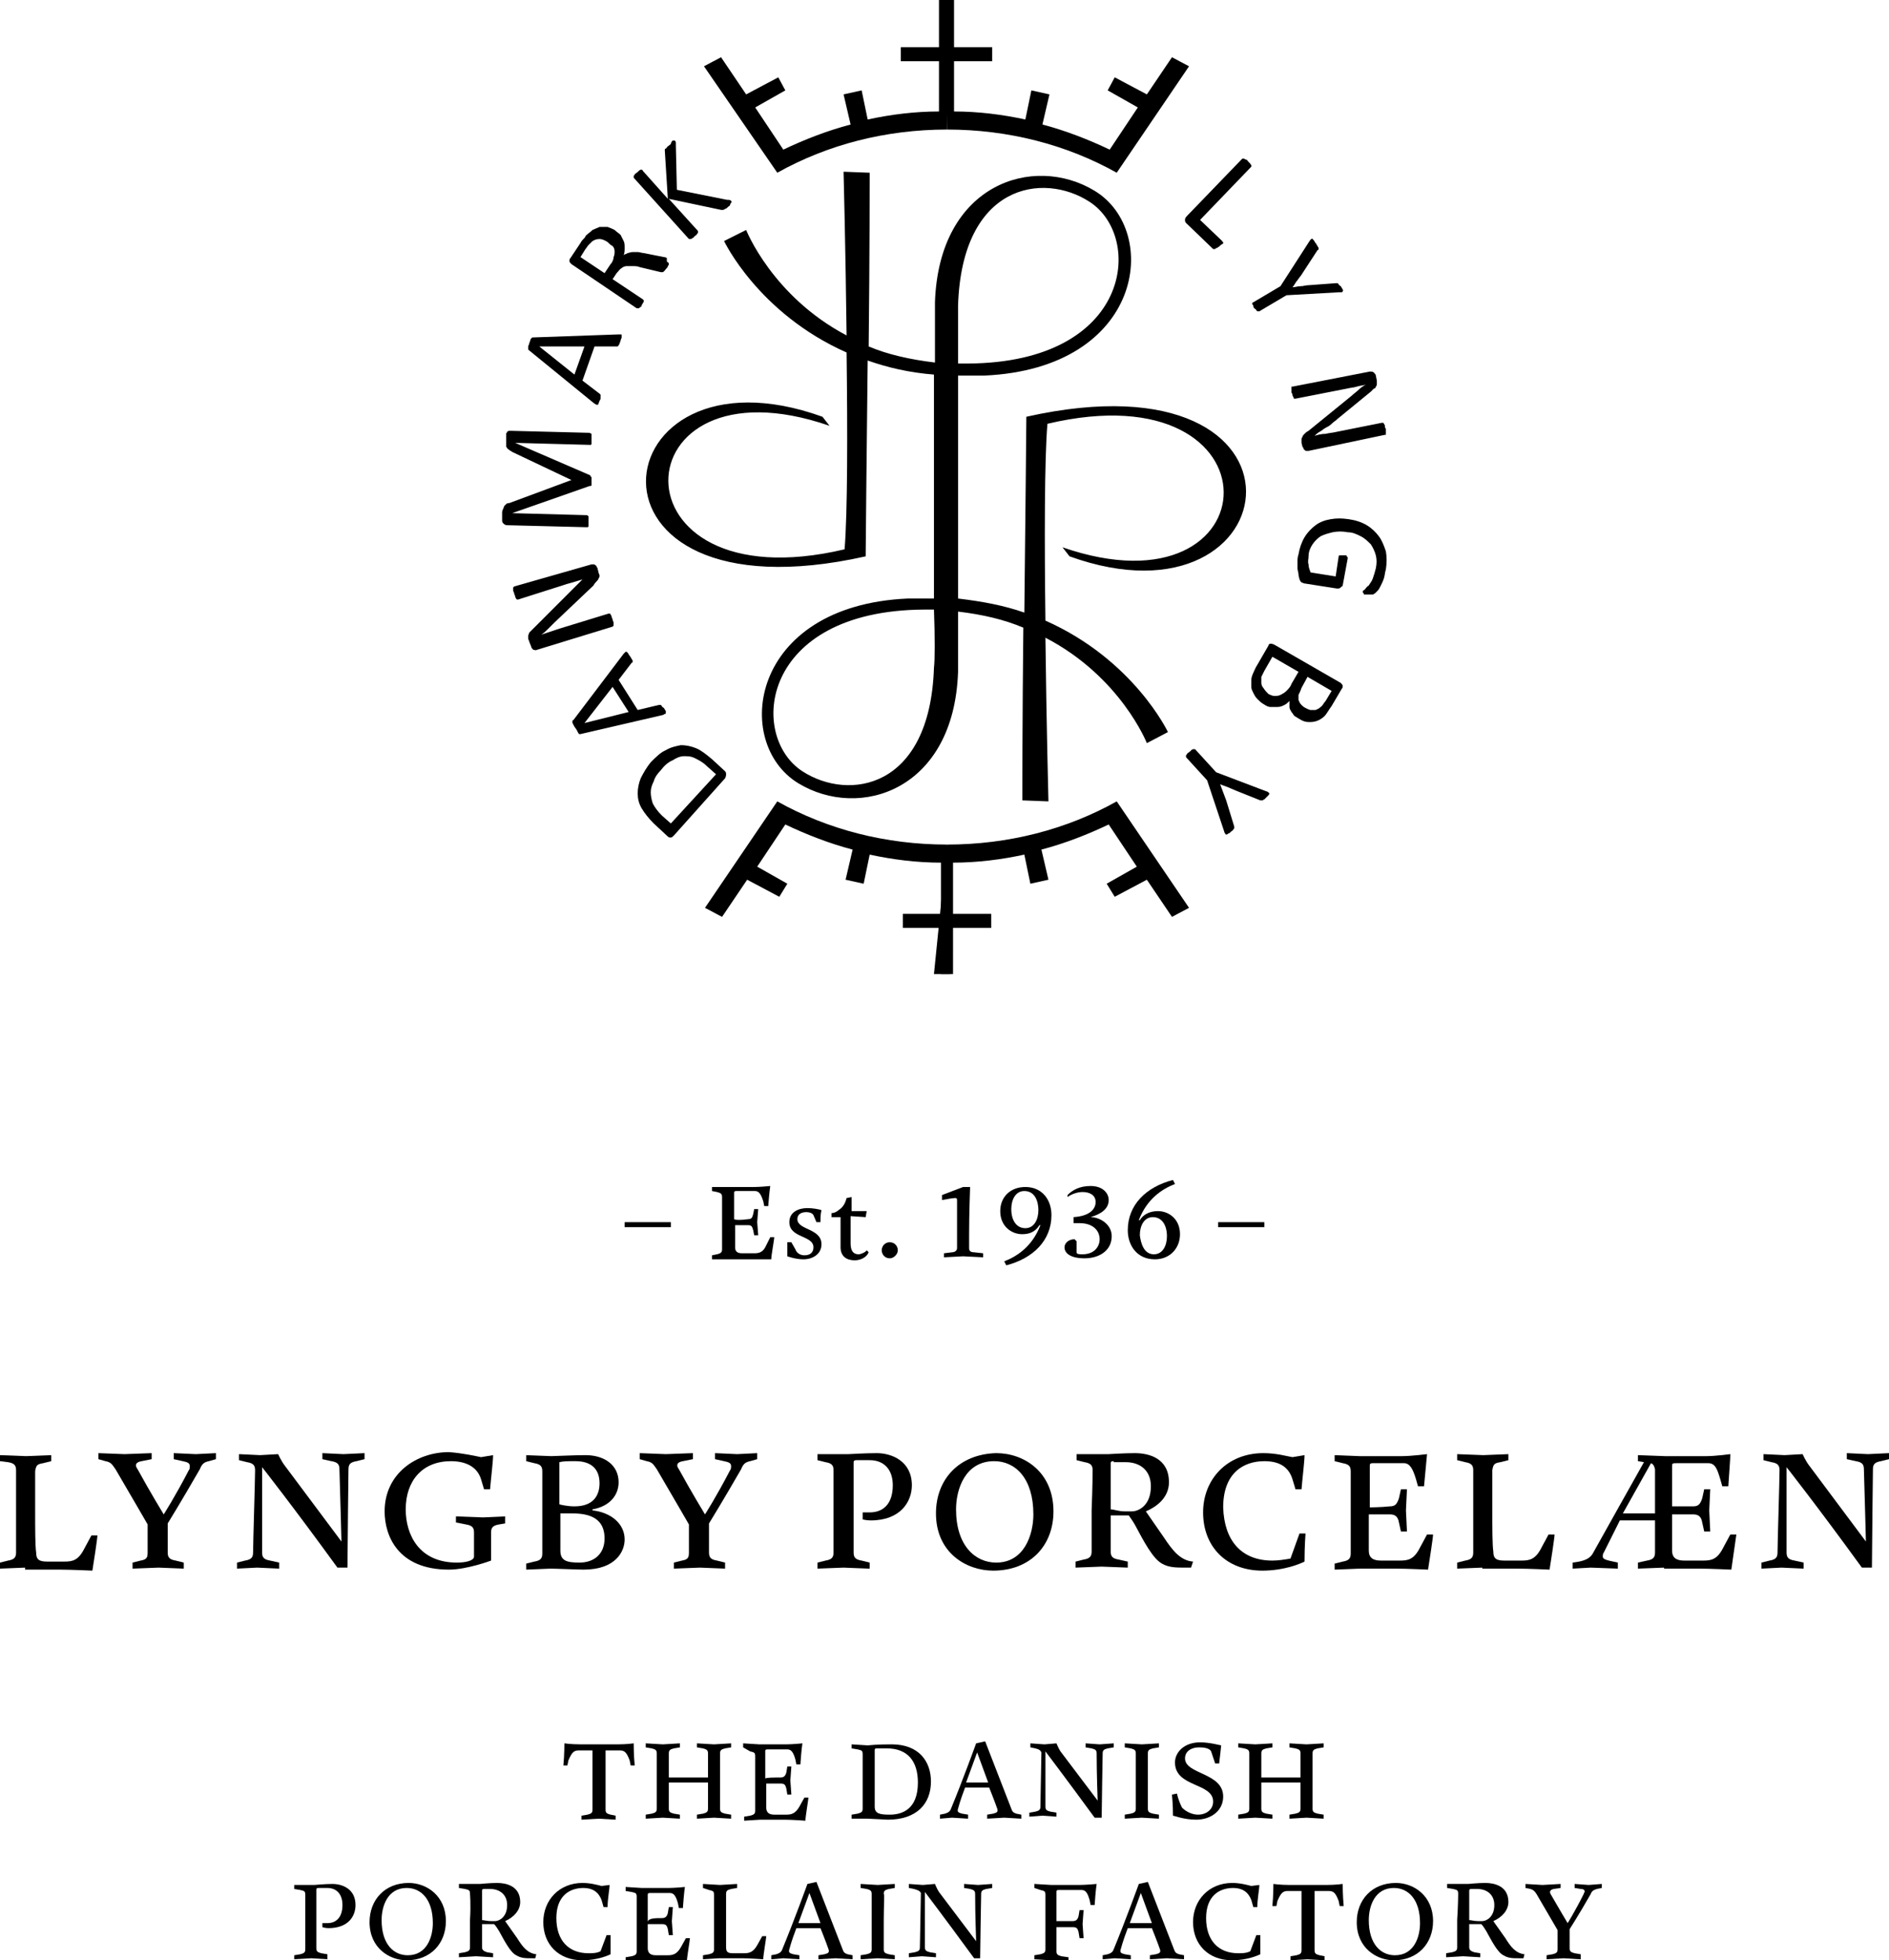 <?xml version="1.0" encoding="utf-8"?>
<!-- Generator: Adobe Illustrator 26.2.1, SVG Export Plug-In . SVG Version: 6.00 Build 0)  -->
<svg version="1.1" id="Layer_1" xmlns="http://www.w3.org/2000/svg" xmlns:xlink="http://www.w3.org/1999/xlink" x="0px" y="0px"
	 viewBox="0 0 188.1 195.2" style="enable-background:new 0 0 188.1 195.2;" xml:space="preserve">
<rect x="62.2" y="121.7" width="4.6" height="0.5"/>
<g>
	<path d="M74.5,121.4c0.3,0,0.4-0.1,0.5-0.5l0.1-0.5h0.4l-0.1,1.3l0.1,1.3h-0.4l-0.1-0.5c-0.1-0.4-0.2-0.5-0.5-0.5
		c-0.6,0-1.3,0-1.3,0v2.2c0,0.4,0.2,0.6,0.7,0.6h1.2c0.5,0,0.9-0.1,1.2-0.8l0.4-0.8h0.4c0,0.2-0.3,1.8-0.3,2.2c0,0-1.4,0-2,0h-2.3
		l-1.6,0v-0.4l0.5-0.1c0.4-0.1,0.5-0.2,0.5-0.5c0,0,0-0.9,0-2.6c0-1.6,0-2.6,0-2.6c0-0.3-0.1-0.4-0.5-0.5l-0.5-0.1v-0.4l1.6,0h2.6
		c0.6,0,1.6-0.1,1.6-0.1s-0.1,0.6-0.2,2h-0.4l-0.1-0.5c-0.2-0.6-0.4-1-0.8-1h-1.9c-0.2,0-0.2,0.1-0.2,0.2v2.6
		C73.2,121.5,73.9,121.5,74.5,121.4"/>
	<path d="M79.2,124.4c0.1,0.3,0.4,0.6,0.9,0.6c0.6,0,0.9-0.3,0.9-0.8c0-1.2-2.4-0.9-2.4-2.5c0-1,0.9-1.4,1.8-1.4
		c0.5,0,1.1,0.1,1.4,0.2c-0.1,0.4-0.1,0.8-0.1,1.2l-0.4,0L81,121c-0.1-0.2-0.4-0.3-0.7-0.3c-0.5,0-0.9,0.2-0.9,0.7
		c0,1.1,2.4,0.9,2.4,2.5c0,1-0.9,1.5-1.8,1.5c-0.8,0-1.6-0.3-1.6-0.3c0-0.2,0-0.5,0-0.9c0-0.2,0-0.4,0-0.5l0.4,0L79.2,124.4z"/>
	<path d="M84.8,119.2v1.4h1.5l-0.1,0.6l-1.5-0.1v2.7c0,0.8,0.3,1.1,0.8,1.1c0.2,0,0.7-0.2,0.8-0.4l0.2,0.2c-0.2,0.5-0.8,0.8-1.4,0.8
		c-0.8,0-1.4-0.4-1.4-1.3v-3h-0.9v-0.4c0.2,0,0.5-0.1,0.7-0.3c0.5-0.3,0.7-0.8,0.8-1.2L84.8,119.2z"/>
	<path d="M88.6,123.7c0.5,0,0.8,0.4,0.8,0.8s-0.4,0.8-0.8,0.8c-0.5,0-0.8-0.4-0.8-0.8S88.1,123.7,88.6,123.7"/>
	<path d="M96.6,118.2c0,0-0.1,2.6-0.1,4.7c0,0.5,0,1,0,1.4c0,0.3,0.2,0.4,0.5,0.4l0.9,0.1v0.4l-2-0.1l-1.9,0.1v-0.4l0.8-0.1
		c0.3,0,0.5-0.2,0.5-0.4c0,0,0-1.6,0-2.3v-0.2c0-1.1,0-1.8,0-2.3c0-0.2-0.1-0.2-0.2-0.2c-0.2,0-0.8,0.1-1.3,0.2V119l2.1-0.8H96.6z"
		/>
	<path d="M104.7,121c0,2.5-1.8,4.3-4.5,5l-0.2-0.4c1.3-0.5,2.8-1.5,3.6-3.6l-0.1,0c-0.3,0.5-0.8,0.9-1.7,0.9c-1.1,0-2.2-0.8-2.2-2.3
		c0-1.4,1-2.4,2.5-2.4C103.8,118.2,104.7,119.5,104.7,121 M102,118.6c-0.9,0-1.3,0.9-1.3,1.8c0,1.1,0.5,1.9,1.4,1.9
		c0.9,0,1.3-0.9,1.3-1.8C103.4,119.7,103.1,118.6,102,118.6"/>
	<path d="M106.3,119c0.5-0.5,1.2-0.9,2.3-0.9c1.2,0,1.8,0.7,1.8,1.4c0,0.9-0.8,1.4-1.8,1.7c0.9,0,2.1,0.7,2.1,1.9
		c0,1.4-1.2,2.2-2.7,2.2c-1.4,0-2-0.5-2-1.1c0-0.4,0.4-0.8,1-0.8l0.2,0.2l0,1.1c0,0.2,0.3,0.2,0.6,0.2c1.2,0,1.7-0.8,1.7-1.5
		c0-0.8-0.6-1.6-2-1.6c-0.2,0-0.6,0-0.6,0l0-0.6c1.6-0.1,2.2-0.8,2.2-1.5c0-0.7-0.6-1-1.3-1c-0.5,0-1.1,0.2-1.5,0.5L106.3,119z"/>
	<path d="M112.3,122.5c0-2.5,1.8-4.3,4.5-5l0.2,0.4c-1.3,0.5-2.8,1.5-3.6,3.6l0.1,0c0.3-0.5,0.9-0.9,1.8-0.9c1.1,0,2.2,0.8,2.2,2.3
		c0,1.4-1,2.5-2.5,2.5C113.2,125.4,112.3,124,112.3,122.5 M114.9,124.9c0.9,0,1.3-0.9,1.3-1.8c0-1.1-0.5-1.9-1.4-1.9
		c-0.9,0-1.3,0.9-1.3,1.8C113.6,123.8,113.9,124.9,114.9,124.9"/>
	<rect x="121.3" y="121.7" width="4.6" height="0.5"/>
	<path d="M2.5,156.1L0,156.2v-0.6l0.8-0.2c0.6-0.1,0.8-0.3,0.8-0.8c0,0,0-1.5,0-4.1c0-2.6,0-4.1,0-4.1c0-0.5-0.2-0.7-0.8-0.8
		L0,145.5v-0.6l2.6,0.1l2.5-0.1v0.6l-0.8,0.2c-0.6,0.1-0.7,0.2-0.8,0.8c0,0,0,1.5,0,4.1c0,1.6,0,3.3,0.1,4c0,0.7,0.3,0.9,1.1,0.9
		h1.7c0.8,0,1.4-0.1,2-1.3l0.7-1.3h0.6c0,0.3-0.4,2.9-0.5,3.5c0,0-2.2-0.1-3.1-0.1H2.5z"/>
	<path d="M18.3,156.2l-2.5-0.1l-2.6,0.1v-0.6l0.8-0.2c0.6-0.1,0.7-0.3,0.7-0.8c0-0.5,0-1.5,0-2.1v-0.7c0,0-1.5-2.6-3.2-5.5
		c-0.3-0.4-0.4-0.7-1-0.8l-0.7-0.2v-0.6l2.6,0.1l2.7-0.1v0.6l-1,0.2c-0.6,0.1-0.7,0.4-0.4,0.8c1.2,2.2,2.6,4.5,2.6,4.5
		s1.1-1.7,2.5-4.4c0.1-0.1,0.1-0.3,0.1-0.4c0-0.3-0.2-0.4-0.7-0.5l-0.9-0.2v-0.6l2.2,0.1l2-0.1v0.6l-0.7,0.2
		c-0.5,0.1-0.7,0.3-0.9,0.8c-1.9,3.3-3.2,5.4-3.2,5.4v0.8c0,0.6,0,1.6,0,2.1c0,0.5,0.2,0.7,0.8,0.8l0.8,0.2V156.2z"/>
	<path d="M24.6,145.6l-0.8-0.2v-0.6l2.1,0.1l1.8-0.1c0,0,0.3,0.7,0.7,1.2l5.6,7.5c0,0-0.1-4-0.2-7.2c0-0.5-0.2-0.7-0.8-0.8l-0.9-0.2
		v-0.6l2.1,0.1l2.1-0.1v0.6l-0.8,0.2c-0.6,0.1-0.8,0.3-0.8,0.8c0,0-0.1,8.4-0.1,9.8h-1c-4.5-6.2-7.5-10-7.5-10s0,6.3,0,8.5
		c0,0.5,0.2,0.7,0.8,0.8l0.9,0.2v0.6l-2.2-0.1l-2,0.1v-0.6l0.8-0.2c0.6-0.1,0.8-0.3,0.8-0.8c0-1,0.2-7.2,0.2-8.2
		C25.4,145.9,25.2,145.7,24.6,145.6"/>
	<path d="M47.9,145.1l1.2-0.2c0,0.6-0.2,2.2-0.3,3.4h-0.6l-0.3-1c-0.4-1.3-1.6-1.8-3-1.8c-2.8,0-4.5,1.9-4.5,4.8
		c0,2.5,1.3,5.3,5.1,5.3c0.9,0,1.7-0.2,1.7-0.6v-2.4c0-0.5-0.2-0.7-0.8-0.8l-1-0.2V151l2.7,0.1l2.2-0.1v0.7l-0.6,0.1
		c-0.6,0.1-0.8,0.3-0.8,0.8v2.8c0,0-2.4,0.9-4.2,0.9c-5.1,0-6.4-3.4-6.4-5.8c0-3.8,3.2-5.9,6.4-5.9C46.1,144.7,47.4,145,47.9,145.1"
		/>
	<path d="M52.3,144.9l2.6,0.1c0.3,0,2.3-0.1,3.4-0.1c1.9,0,3.3,1,3.3,2.7c0,1.3-0.9,2.4-2.6,2.7v0.1c1.8,0.2,3.2,1.3,3.2,2.9
		c0,1.2-0.9,3-4.1,3c-0.5,0-2.8-0.1-3.3-0.1l-2.4,0.1v-0.6l0.8-0.2c0.6-0.1,0.8-0.3,0.8-0.8c0,0,0-1.5,0-4.1c0-2.6,0-4.1,0-4.1
		c0-0.5-0.2-0.7-0.8-0.8l-0.8-0.2V144.9z M55.7,149.8c0,0,0.7,0.2,1.5,0.2c1.9,0,2.5-1.1,2.5-2.3c0-1.4-0.8-2.2-2.4-2.2
		c-0.8,0-1.2,0-1.6,0.1V149.8z M57.7,155.6c1.5,0,2.5-0.9,2.5-2.4c0-1.5-0.8-2.5-3.2-2.5h-1.2c0,1.5,0,3.7,0,3.7
		C55.8,155.4,56.4,155.6,57.7,155.6"/>
	<path d="M72.2,156.2l-2.5-0.1l-2.6,0.1v-0.6l0.8-0.2c0.6-0.1,0.7-0.3,0.7-0.8c0-0.5,0-1.5,0-2.1v-0.7c0,0-1.5-2.6-3.2-5.5
		c-0.3-0.4-0.4-0.7-1-0.8l-0.7-0.2v-0.6l2.6,0.1l2.7-0.1v0.6l-1,0.2c-0.6,0.1-0.7,0.4-0.4,0.8c1.2,2.2,2.6,4.5,2.6,4.5
		s1.1-1.7,2.5-4.4c0.1-0.1,0.1-0.3,0.1-0.4c0-0.3-0.2-0.4-0.7-0.5l-0.9-0.2v-0.6l2.2,0.1l2-0.1v0.6l-0.7,0.2
		c-0.5,0.1-0.7,0.3-0.9,0.8c-1.9,3.3-3.2,5.4-3.2,5.4v0.8c0,0.6,0,1.6,0,2.1c0,0.5,0.2,0.7,0.8,0.8l0.8,0.2V156.2z"/>
	<path d="M86.5,156.2l-2.5-0.1l-2.6,0.1v-0.6l0.8-0.2c0.6-0.1,0.8-0.3,0.8-0.8c0,0,0-1.5,0-4.1c0-2.6,0-4.1,0-4.1
		c0-0.5-0.2-0.7-0.8-0.8l-0.8-0.2v-0.6l3.1,0c0,0,1.7-0.1,2.8-0.1c1.5,0,3.5,0.8,3.5,3.2c0,1.6-1.1,3.5-4.1,3.5
		c-0.4,0-0.8-0.1-0.8-0.1v-0.7c0,0,0.5,0,0.7,0c1.4,0,2.3-0.9,2.3-2.7c0-1.6-0.9-2.5-2.3-2.5h-1.3c-0.3,0-0.3,0.1-0.3,0.3
		c0,0,0,2.1,0,4.8c0,2.6,0,4.1,0,4.1c0,0.5,0.2,0.7,0.8,0.8l0.8,0.2V156.2z"/>
	<path d="M104.9,150.5c0,3.4-2.3,5.9-6,5.9c-2.7,0-5.7-1.8-5.7-5.7c0-3.4,2.3-5.9,6-6C102,144.7,104.9,146.6,104.9,150.5
		 M102.9,150.8c0-3.6-1.8-5.3-3.9-5.3c-2.9,0-3.8,2.8-3.8,4.8c0,3.6,1.9,5.3,4,5.3C102,155.6,102.9,152.8,102.9,150.8"/>
	<path d="M108.8,146.4c0-0.5-0.2-0.7-0.8-0.8l-0.8-0.2v-0.6l3.2,0c0,0,1.6-0.1,2.6-0.1c1.4,0,3.4,0.5,3.4,2.9c0,1.3-0.9,2.3-2.3,2.9
		l1.8,2.6c0.8,1.2,1.6,2.3,2.9,2.4l-0.2,0.6h-0.5c-1,0-1.7,0-2.4-0.4c-0.9-0.5-1.8-2.2-2.6-3.7c-0.2-0.4-0.5-0.8-0.7-1.1h-1.8
		c0,0,0,1.7,0,3.6c0,0.5,0.2,0.7,0.8,0.8l0.9,0.2v0.6l-2.6-0.1l-2.6,0.1v-0.6l0.8-0.2c0.6-0.1,0.8-0.3,0.8-0.8c0,0,0-1.5,0-4.1
		C108.8,147.9,108.8,146.4,108.8,146.4 M110.9,145.5c-0.3,0-0.3,0.1-0.3,0.3v4.5c0.3,0,0.8,0.2,1.4,0.2h0.7c0.7,0,1.9-0.6,1.9-2.5
		c0-1.6-1.1-2.4-2.5-2.4H110.9z"/>
	<path d="M126.7,155.4c0.6,0,1.2-0.1,1.8-0.2l0.9-2.5h0.6c0,0-0.1,1.2-0.1,2.8c-0.4,0.2-2,0.9-4.2,0.9c-3.6,0-5.9-2.4-5.9-5.8
		c0-3.3,2.4-5.9,6-5.9c1.3,0,2.3,0.3,2.9,0.4l1.2-0.2c0,0.6-0.2,2.2-0.3,3.4h-0.6l-0.3-1c-0.4-1.3-1.4-1.8-2.8-1.8
		c-2.1,0-4.1,1.2-4.1,4.6C121.9,153.4,123.6,155.4,126.7,155.4"/>
	<path d="M138.4,150c0.5,0,0.7-0.2,0.9-0.8l0.2-0.9h0.6l-0.1,2.1l0.1,2.1h-0.6l-0.2-0.9c-0.1-0.6-0.4-0.8-0.9-0.8
		c-0.9,0-2.1,0-2.1,0v3.6c0,0.7,0.4,1,1.2,1h1.9c0.8,0,1.4-0.1,2-1.3l0.7-1.3h0.6c0,0.3-0.4,2.9-0.5,3.5c0,0-2.2-0.1-3.1-0.1h-3.7
		l-2.5,0.1v-0.6l0.8-0.2c0.6-0.1,0.8-0.3,0.8-0.8c0,0,0-1.5,0-4.1c0-2.6,0-4.1,0-4.1c0-0.5-0.2-0.7-0.8-0.8l-0.8-0.2v-0.6l2.5,0.1
		h4.2c0.9,0,2.5-0.2,2.5-0.2s-0.1,1-0.3,3.2h-0.6l-0.2-0.7c-0.3-1-0.6-1.6-1.2-1.6h-3.1c-0.3,0-0.3,0.1-0.3,0.3v4.1
		C136.3,150.1,137.5,150.1,138.4,150"/>
	<path d="M147.6,156.1l-2.5,0.1v-0.6l0.8-0.2c0.6-0.1,0.8-0.3,0.8-0.8c0,0,0-1.5,0-4.1c0-2.6,0-4.1,0-4.1c0-0.5-0.2-0.7-0.8-0.8
		l-0.8-0.2v-0.6l2.6,0.1l2.5-0.1v0.6l-0.8,0.2c-0.6,0.1-0.7,0.2-0.8,0.8c0,0,0,1.5,0,4.1c0,1.6,0,3.3,0.1,4c0,0.7,0.3,0.9,1.1,0.9
		h1.7c0.8,0,1.4-0.1,2-1.3l0.7-1.3h0.6c0,0.3-0.4,2.9-0.5,3.5c0,0-2.2-0.1-3.1-0.1H147.6z"/>
	<path d="M165.7,156.1l-2.6,0.1v-0.6l0.9-0.2c0.6-0.1,0.8-0.3,0.8-0.8c0-0.8,0-1.9,0-3.2h-3.5l-1.6,3.2c-0.1,0.1-0.1,0.3-0.1,0.4
		c0,0.2,0.2,0.3,0.6,0.4l0.9,0.2v0.6l-2.7-0.1l-1.8,0.1v-0.6c0.7-0.1,1.6-0.2,2-0.9c1.4-2.5,3.8-6.8,5.1-9.1l-0.6-0.1v-0.6l2.7,0.1
		h4.1c0.9,0,2.4-0.2,2.4-0.2c0,0.5-0.1,1.6-0.2,3.2h-0.6l-0.2-0.7c-0.3-1-0.5-1.6-1.2-1.6H167c-0.5,0-0.5,0-0.5,0.4v3.9
		c0.3,0,1.3,0,2.1,0c0.5,0,0.7-0.2,0.9-0.8l0.2-0.9h0.6l-0.1,2.1l0.1,2.1h-0.6l-0.2-0.9c-0.1-0.6-0.4-0.8-0.9-0.8
		c-0.8,0-1.8,0-2.1,0v3.6c0,0.7,0.4,1,1.2,1h1.9c0.8,0,1.4-0.1,2-1.3l0.7-1.3h0.6l-0.5,3.5c0,0-2.2-0.1-3.1-0.1H165.7z M164.4,145.7
		l-2.8,5h3.2V150c0-1.5,0-2.9,0-3.7C164.7,145.9,164.6,145.8,164.4,145.7"/>
	<path d="M176.4,145.6l-0.8-0.2v-0.6l2.1,0.1l1.8-0.1c0,0,0.3,0.7,0.7,1.2l5.6,7.5c0,0-0.1-4-0.2-7.2c0-0.5-0.2-0.7-0.8-0.8
		l-0.9-0.2v-0.6l2.1,0.1l2.1-0.1v0.6l-0.8,0.2c-0.6,0.1-0.8,0.3-0.8,0.8c0,0-0.1,8.4-0.1,9.8h-1c-4.5-6.2-7.5-10-7.5-10s0,6.3,0,8.5
		c0,0.5,0.2,0.7,0.8,0.8l0.9,0.2v0.6l-2.2-0.1l-2,0.1v-0.6l0.8-0.2c0.6-0.1,0.8-0.3,0.8-0.8c0-1,0.2-7.2,0.2-8.2
		C177.2,145.9,177,145.7,176.4,145.6"/>
	<path d="M121.3,24.6c-0.1,0.1-0.1,0.1-0.2,0.1c0,0-0.1,0.1-0.1,0.1c0,0-0.1,0-0.1,0c0,0-0.1,0-0.1,0l-2.7-2.6
		c-0.1-0.1-0.1-0.2-0.1-0.3c0-0.1,0-0.2,0.2-0.4l5.5-5.7c0,0,0.1,0,0.1,0c0,0,0.1,0,0.1,0c0,0,0.1,0.1,0.2,0.1
		c0.1,0,0.1,0.1,0.2,0.2c0.1,0.1,0.1,0.1,0.2,0.2c0,0.1,0.1,0.1,0.1,0.1c0,0,0,0.1,0,0.1c0,0,0,0.1,0,0.1l-5.1,5.3l2.2,2.1
		c0,0,0,0.1,0.1,0.1c0,0,0,0.1,0,0.1c0,0,0,0.1-0.1,0.1C121.4,24.5,121.4,24.6,121.3,24.6"/>
	<path d="M128.1,29.4l-2.7,1.6c0,0-0.1,0-0.1,0c0,0-0.1,0-0.1,0c0,0-0.1-0.1-0.1-0.1c0-0.1-0.1-0.1-0.2-0.2
		c-0.1-0.1-0.1-0.2-0.1-0.2c0-0.1,0-0.1-0.1-0.2c0,0,0-0.1,0-0.1c0,0,0-0.1,0.1-0.1l2.7-1.6l2.9-4.5c0.1-0.1,0.1-0.2,0.2-0.2
		c0,0,0.1-0.1,0.1,0c0,0,0.1,0.1,0.1,0.1c0.1,0.1,0.1,0.2,0.2,0.3c0.1,0.1,0.1,0.2,0.2,0.3c0,0.1,0.1,0.1,0.1,0.2c0,0,0,0.1,0,0.1
		c0,0,0,0.1-0.1,0.1l-1.5,2.3c-0.1,0.2-0.3,0.4-0.5,0.7c-0.2,0.2-0.3,0.5-0.5,0.7l0,0c0.3,0,0.5-0.1,0.8-0.1c0.3,0,0.5-0.1,0.8-0.1
		l2.7-0.2c0,0,0.1,0,0.1,0c0,0,0.1,0,0.1,0c0,0,0.1,0.1,0.1,0.1c0,0.1,0.1,0.1,0.2,0.2c0.1,0.1,0.1,0.2,0.2,0.3c0,0.1,0.1,0.1,0,0.2
		c0,0,0,0.1-0.1,0.1c-0.1,0-0.1,0-0.2,0L128.1,29.4z"/>
	<path d="M130.3,44.9c-0.1,0-0.2,0-0.2,0c-0.1,0-0.1,0-0.2-0.1c0,0-0.1-0.1-0.1-0.1c0-0.1,0-0.1-0.1-0.2l-0.1-0.4c0-0.1,0-0.2,0-0.3
		c0-0.1,0-0.2,0.1-0.3c0-0.1,0.1-0.2,0.2-0.3c0.1-0.1,0.2-0.2,0.4-0.3l4.3-3.5c0.2-0.2,0.5-0.4,0.7-0.6c0.2-0.2,0.5-0.4,0.7-0.5l0,0
		c-0.3,0.1-0.6,0.1-0.9,0.2c-0.3,0.1-0.6,0.1-1,0.2l-5.1,1c0,0-0.1,0-0.1,0c0,0-0.1,0-0.1-0.1c0,0,0-0.1-0.1-0.2
		c0-0.1,0-0.2-0.1-0.3c0-0.1,0-0.2,0-0.3c0-0.1,0-0.1,0-0.2c0,0,0-0.1,0-0.1c0,0,0.1,0,0.1,0l7.7-1.5c0.2,0,0.3,0,0.4,0.1
		c0.1,0.1,0.2,0.2,0.2,0.3l0.1,0.5c0,0.1,0,0.2,0,0.3c0,0.1,0,0.2-0.1,0.3c0,0.1-0.1,0.2-0.2,0.2c-0.1,0.1-0.2,0.2-0.3,0.3l-3.3,2.7
		c-0.2,0.2-0.4,0.3-0.6,0.5c-0.2,0.2-0.4,0.3-0.6,0.4c-0.2,0.1-0.4,0.3-0.6,0.4c-0.2,0.1-0.4,0.3-0.5,0.4l0,0
		c0.3-0.1,0.7-0.2,1.1-0.2c0.4-0.1,0.7-0.1,1.1-0.2l4.5-0.9c0,0,0.1,0,0.1,0c0,0,0.1,0,0.1,0.1c0,0,0.1,0.1,0.1,0.2
		c0,0.1,0,0.2,0.1,0.3c0,0.1,0,0.2,0,0.3c0,0.1,0,0.1,0,0.2c0,0,0,0.1,0,0.1c0,0,0,0-0.1,0L130.3,44.9z"/>
	<path d="M136.1,59.2c-0.1,0-0.2,0-0.2,0c-0.1,0-0.1,0-0.1-0.1c0,0-0.1-0.1-0.1-0.1c0,0,0-0.1,0-0.1c0-0.1,0.1-0.1,0.2-0.2
		c0.1-0.1,0.2-0.3,0.4-0.4c0.1-0.2,0.3-0.4,0.4-0.7c0.1-0.3,0.2-0.6,0.3-1c0.1-0.5,0.1-0.9,0-1.3c-0.1-0.4-0.3-0.8-0.5-1.1
		c-0.3-0.3-0.6-0.6-1-0.8c-0.4-0.2-0.8-0.4-1.3-0.4c-0.5-0.1-1-0.1-1.5,0c-0.4,0.1-0.8,0.2-1.2,0.4c-0.3,0.2-0.6,0.5-0.8,0.8
		c-0.2,0.3-0.4,0.7-0.4,1.2c0,0.3-0.1,0.5,0,0.8c0,0.3,0.1,0.5,0.2,0.8l2.5,0.4l0.3-2c0-0.1,0.1-0.1,0.1-0.1c0.1,0,0.2,0,0.4,0
		c0.1,0,0.2,0,0.2,0c0.1,0,0.1,0,0.1,0.1c0,0,0.1,0.1,0.1,0.1c0,0,0,0.1,0,0.1l-0.5,2.7c0,0,0,0.1-0.1,0.1c0,0-0.1,0.1-0.1,0.1
		c0,0-0.1,0.1-0.2,0.1c-0.1,0-0.1,0-0.2,0l-3.2-0.5c-0.1,0-0.2-0.1-0.3-0.1c-0.1-0.1-0.1-0.1-0.2-0.3c0-0.1-0.1-0.3-0.1-0.5
		c0-0.2-0.1-0.4-0.1-0.6c0-0.2,0-0.4,0-0.7c0-0.2,0-0.4,0.1-0.7c0.1-0.6,0.3-1.2,0.6-1.7c0.3-0.5,0.7-0.9,1.1-1.2
		c0.4-0.3,0.9-0.5,1.5-0.6c0.6-0.1,1.1-0.1,1.8,0c0.7,0.1,1.3,0.3,1.8,0.6c0.5,0.3,0.9,0.7,1.2,1.1c0.3,0.4,0.5,0.9,0.7,1.5
		c0.1,0.6,0.1,1.1,0,1.8c-0.1,0.3-0.1,0.6-0.2,0.9c-0.1,0.3-0.2,0.5-0.3,0.7c-0.1,0.2-0.2,0.4-0.3,0.5c-0.1,0.1-0.2,0.2-0.3,0.3
		c-0.1,0-0.1,0.1-0.2,0.1C136.3,59.2,136.2,59.2,136.1,59.2"/>
	<path d="M125.8,70.1c-0.2-0.1-0.4-0.3-0.6-0.5c-0.2-0.2-0.3-0.4-0.4-0.6c-0.1-0.2-0.2-0.4-0.2-0.6c0-0.2,0-0.4,0-0.7
		c0-0.2,0.1-0.5,0.2-0.7c0.1-0.2,0.2-0.5,0.4-0.8l1.1-1.9c0-0.1,0.1-0.2,0.2-0.2c0.1,0,0.2,0,0.4,0.1l6.6,3.8
		c0.1,0.1,0.2,0.2,0.2,0.3c0,0.1,0,0.2-0.1,0.3l-1,1.7c-0.3,0.4-0.5,0.8-0.7,1c-0.2,0.2-0.5,0.4-0.8,0.5c-0.3,0.1-0.5,0.1-0.8,0.1
		c-0.3,0-0.6-0.1-0.9-0.3c-0.2-0.1-0.3-0.2-0.5-0.3c-0.1-0.1-0.2-0.3-0.3-0.4c-0.1-0.2-0.2-0.3-0.2-0.5c0-0.2,0-0.4,0-0.6
		c-0.2,0.2-0.3,0.3-0.5,0.4c-0.2,0.1-0.4,0.2-0.7,0.2c-0.2,0-0.5,0-0.7,0C126.3,70.4,126.1,70.3,125.8,70.1 M126.3,69.1
		c0.2,0.1,0.4,0.2,0.6,0.2c0.2,0,0.4,0,0.6-0.1c0.2-0.1,0.4-0.2,0.6-0.4c0.2-0.2,0.4-0.4,0.5-0.7l0.7-1.2l-2.6-1.5l-0.8,1.4
		c-0.1,0.2-0.2,0.4-0.3,0.6c0,0.2,0,0.4,0,0.6c0,0.2,0.1,0.4,0.2,0.5C126,68.8,126.1,68.9,126.3,69.1 M130,70.5
		c0.2,0.1,0.4,0.2,0.5,0.2c0.2,0,0.3,0,0.5,0c0.2-0.1,0.3-0.1,0.5-0.3c0.2-0.1,0.3-0.4,0.5-0.6l0.6-1l-2.4-1.4l-0.6,1.1
		c-0.1,0.3-0.2,0.5-0.3,0.7c0,0.2,0,0.4,0,0.5c0.1,0.2,0.1,0.3,0.3,0.5C129.7,70.3,129.8,70.4,130,70.5"/>
	<path d="M120.2,77.7l-2.1-2.3c0,0,0-0.1,0-0.1c0,0,0-0.1,0-0.1c0,0,0.1-0.1,0.1-0.1c0-0.1,0.1-0.1,0.2-0.2c0.1-0.1,0.2-0.1,0.2-0.2
		c0.1,0,0.1-0.1,0.2-0.1c0,0,0.1,0,0.1,0c0,0,0.1,0,0.1,0l2.1,2.3l5,1.9c0.1,0,0.2,0.1,0.2,0.1c0,0,0.1,0.1,0.1,0.1
		c0,0,0,0.1-0.1,0.2c-0.1,0.1-0.1,0.1-0.2,0.2c-0.1,0.1-0.2,0.2-0.2,0.2c-0.1,0-0.1,0.1-0.2,0.1c0,0-0.1,0-0.1,0c0,0-0.1,0-0.1,0
		l-2.5-1c-0.2-0.1-0.5-0.2-0.7-0.3c-0.3-0.1-0.5-0.2-0.8-0.3l0,0c0.1,0.3,0.2,0.5,0.3,0.8c0.1,0.3,0.2,0.5,0.3,0.8l0.8,2.6
		c0,0,0,0.1,0,0.1c0,0,0,0.1,0,0.1c0,0-0.1,0.1-0.1,0.1c0,0.1-0.1,0.1-0.2,0.2c-0.1,0.1-0.2,0.2-0.3,0.2c-0.1,0.1-0.1,0.1-0.2,0.1
		c0,0-0.1,0-0.1-0.1c0,0-0.1-0.1-0.1-0.2L120.2,77.7z"/>
	<path d="M64.8,75.9c0.5-0.5,1-1,1.5-1.2c0.5-0.3,1-0.4,1.5-0.5c0.5,0,1,0.1,1.5,0.3c0.5,0.2,1,0.6,1.6,1.1l1.3,1.2
		c0.1,0.1,0.1,0.2,0.1,0.3c0,0.1,0,0.2-0.1,0.4l-5.1,5.7c-0.1,0.1-0.2,0.2-0.3,0.2c-0.1,0-0.2,0-0.3-0.1l-1.4-1.3
		c-0.5-0.5-0.9-1-1.2-1.5c-0.3-0.5-0.4-1-0.4-1.5c0-0.5,0.1-1,0.3-1.5C64.1,76.9,64.4,76.4,64.8,75.9 M65.8,76.7
		c-0.3,0.3-0.6,0.7-0.7,1.1c-0.2,0.4-0.3,0.7-0.3,1.1c0,0.4,0.1,0.8,0.2,1.1c0.2,0.4,0.5,0.8,0.9,1.2l0.9,0.8l4.5-4.9l-0.9-0.8
		c-0.4-0.4-0.8-0.6-1.2-0.8c-0.4-0.2-0.7-0.2-1.1-0.2c-0.4,0-0.8,0.2-1.1,0.4C66.5,75.9,66.1,76.3,65.8,76.7"/>
	<path d="M62.1,65.1c0.1-0.1,0.1-0.1,0.2-0.2c0,0,0.1,0,0.1,0c0,0,0.1,0.1,0.1,0.1c0.1,0.1,0.1,0.2,0.2,0.3c0.1,0.1,0.1,0.2,0.2,0.3
		c0,0.1,0.1,0.1,0.1,0.2c0,0,0,0.1,0,0.1c0,0,0,0.1-0.1,0.1l-1.3,1.7l1.9,3l2.1-0.5c0,0,0.1,0,0.1,0c0,0,0.1,0,0.1,0
		c0,0,0.1,0.1,0.1,0.1c0,0.1,0.1,0.1,0.2,0.2c0.1,0.1,0.1,0.2,0.2,0.3c0,0.1,0,0.1,0,0.2c0,0,0,0.1-0.1,0.1c-0.1,0-0.1,0.1-0.2,0.1
		l-8.2,1.9c-0.1,0-0.1,0-0.1,0c0,0-0.1,0-0.1-0.1c0,0-0.1-0.1-0.1-0.2c-0.1-0.1-0.1-0.2-0.2-0.3c-0.1-0.1-0.1-0.2-0.2-0.3
		c0-0.1-0.1-0.2-0.1-0.2c0-0.1,0-0.1,0-0.2c0,0,0-0.1,0.1-0.1L62.1,65.1z M58.2,72L58.2,72l4.4-1.1l-1.6-2.5L58.2,72z"/>
	<path d="M58.9,56.2c0.1,0,0.2,0,0.2,0c0.1,0,0.1,0,0.2,0.1c0.1,0,0.1,0.1,0.1,0.1c0,0.1,0.1,0.1,0.1,0.2l0.1,0.4
		c0,0.1,0.1,0.2,0.1,0.3c0,0.1,0,0.2-0.1,0.3c0,0.1-0.1,0.2-0.2,0.3c-0.1,0.1-0.2,0.2-0.3,0.4L55.2,62c-0.2,0.2-0.4,0.4-0.6,0.6
		c-0.2,0.2-0.4,0.4-0.7,0.6l0,0c0.3-0.1,0.6-0.2,0.9-0.3c0.3-0.1,0.6-0.2,0.9-0.3l4.9-1.5c0,0,0.1,0,0.1,0c0,0,0.1,0,0.1,0.1
		c0,0,0.1,0.1,0.1,0.2c0,0.1,0.1,0.2,0.1,0.3c0,0.1,0.1,0.2,0.1,0.3c0,0.1,0,0.1,0,0.2c0,0,0,0.1,0,0.1c0,0,0,0-0.1,0.1l-7.5,2.3
		c-0.2,0.1-0.3,0-0.4,0c-0.1-0.1-0.2-0.2-0.2-0.3l-0.2-0.5c0-0.1-0.1-0.2-0.1-0.3c0-0.1,0-0.2,0-0.3c0-0.1,0.1-0.2,0.1-0.3
		c0.1-0.1,0.2-0.2,0.3-0.3l3-3c0.2-0.2,0.4-0.4,0.5-0.5c0.2-0.2,0.3-0.3,0.5-0.5c0.2-0.2,0.3-0.3,0.5-0.5c0.2-0.2,0.3-0.3,0.5-0.5
		l0,0c-0.3,0.1-0.7,0.2-1,0.3c-0.4,0.1-0.7,0.2-1,0.3l-4.4,1.4c0,0-0.1,0-0.1,0c0,0-0.1,0-0.1-0.1c0,0-0.1-0.1-0.1-0.2
		c0-0.1-0.1-0.2-0.1-0.3c0-0.1-0.1-0.2-0.1-0.3c0-0.1,0-0.1,0-0.2c0,0,0-0.1,0-0.1c0,0,0,0,0.1-0.1L58.9,56.2z"/>
	<path d="M58.7,43.1C58.7,43.1,58.7,43.1,58.7,43.1c0.1,0,0.1,0.1,0.2,0.1c0,0,0,0.1,0,0.2c0,0.1,0,0.2,0,0.3c0,0.1,0,0.2,0,0.3
		c0,0.1,0,0.1,0,0.2c0,0,0,0.1-0.1,0.1c0,0-0.1,0-0.1,0l-7.4-0.2l0,0l7.4,3.2c0,0,0.1,0,0.1,0.1c0,0,0,0.1,0.1,0.1c0,0,0,0.1,0,0.2
		c0,0.1,0,0.1,0,0.2c0,0.1,0,0.2,0,0.2c0,0.1,0,0.1,0,0.2c0,0,0,0.1-0.1,0.1c0,0,0,0-0.1,0L51,51.1v0l7.4,0.2c0,0,0.1,0,0.1,0
		c0,0,0,0.1,0.1,0.1c0,0,0,0.1,0,0.2c0,0.1,0,0.2,0,0.3c0,0.1,0,0.2,0,0.3c0,0.1,0,0.1,0,0.2c0,0,0,0.1-0.1,0.1c0,0-0.1,0-0.1,0
		l-7.9-0.2c-0.2,0-0.3-0.1-0.4-0.2c-0.1-0.1-0.1-0.2-0.1-0.3l0-0.7c0-0.1,0-0.3,0.1-0.4c0-0.1,0.1-0.2,0.1-0.3
		c0.1-0.1,0.1-0.1,0.2-0.2c0.1-0.1,0.2-0.1,0.3-0.1l6.2-2.3l0,0L51,45c-0.1-0.1-0.2-0.1-0.3-0.2c-0.1-0.1-0.2-0.1-0.2-0.2
		c-0.1-0.1-0.1-0.1-0.1-0.2c0-0.1,0-0.2,0-0.3l0-0.7c0-0.1,0-0.1,0-0.2c0-0.1,0.1-0.1,0.1-0.2c0,0,0.1-0.1,0.2-0.1
		c0.1,0,0.1,0,0.2,0L58.7,43.1z"/>
	<path d="M61.6,33.3c0.1,0,0.2,0,0.2,0c0.1,0,0.1,0,0.1,0.1c0,0,0,0.1,0,0.2c0,0.1-0.1,0.2-0.1,0.3c0,0.1-0.1,0.2-0.1,0.3
		c0,0.1-0.1,0.1-0.1,0.2c0,0-0.1,0.1-0.1,0.1c0,0-0.1,0-0.1,0l-2.2,0L58,37.9l1.7,1.3c0,0,0.1,0.1,0.1,0.1c0,0,0,0.1,0,0.1
		c0,0,0,0.1,0,0.2c0,0.1,0,0.2-0.1,0.3c0,0.1-0.1,0.2-0.1,0.3c0,0.1-0.1,0.1-0.1,0.1c0,0-0.1,0-0.1,0c-0.1,0-0.1-0.1-0.2-0.1
		l-6.5-5.3c0,0-0.1-0.1-0.1-0.1c0,0,0-0.1,0-0.1c0-0.1,0-0.1,0-0.2c0-0.1,0.1-0.2,0.1-0.3c0-0.1,0.1-0.2,0.1-0.3
		c0-0.1,0.1-0.2,0.1-0.2c0,0,0.1-0.1,0.1-0.1c0,0,0.1,0,0.1,0L61.6,33.3z M53.7,34.5L53.7,34.5l3.5,2.8l1-2.8L53.7,34.5z"/>
	<path d="M66.5,26.1C66.5,26.1,66.5,26.1,66.5,26.1c0.1,0.1,0.1,0.1,0.1,0.2c0,0,0,0.1-0.1,0.2c0,0.1-0.1,0.2-0.2,0.3
		c-0.1,0.1-0.1,0.2-0.2,0.2c0,0.1-0.1,0.1-0.1,0.1c0,0-0.1,0-0.1,0c0,0-0.1,0-0.1,0l-2.1-0.5c-0.2-0.1-0.5-0.1-0.7-0.1
		c-0.2,0-0.4,0-0.6,0c-0.2,0-0.4,0.1-0.5,0.2c-0.2,0.1-0.3,0.3-0.5,0.5l-0.4,0.6l3,2c0,0,0,0,0.1,0.1c0,0,0,0.1,0,0.1
		c0,0,0,0.1-0.1,0.2c0,0.1-0.1,0.1-0.1,0.2s-0.1,0.2-0.2,0.2c0,0.1-0.1,0.1-0.1,0.1c0,0-0.1,0-0.1,0c0,0-0.1,0-0.1,0l-6.5-4.4
		c-0.1-0.1-0.2-0.2-0.2-0.3c0-0.1,0-0.2,0.1-0.3l1-1.5c0.1-0.2,0.2-0.3,0.3-0.4c0.1-0.1,0.2-0.2,0.2-0.3c0.2-0.2,0.5-0.4,0.7-0.6
		c0.2-0.1,0.5-0.2,0.7-0.3c0.3,0,0.5,0,0.8,0c0.3,0.1,0.5,0.2,0.7,0.3c0.2,0.2,0.4,0.3,0.6,0.5c0.1,0.2,0.2,0.4,0.3,0.6
		c0.1,0.2,0.1,0.4,0.1,0.7c0,0.2,0,0.5-0.1,0.7c0.1-0.1,0.3-0.1,0.4-0.2c0.1,0,0.3-0.1,0.5-0.1c0.2,0,0.3,0,0.5,0
		c0.2,0,0.4,0.1,0.6,0.1l2,0.4c0.2,0,0.3,0.1,0.3,0.1C66.4,26.1,66.4,26.1,66.5,26.1 M60.5,24.1c-0.3-0.2-0.6-0.3-0.8-0.3
		c-0.3,0-0.6,0.1-0.8,0.3c-0.1,0.1-0.2,0.2-0.3,0.3c-0.1,0.1-0.2,0.3-0.3,0.4l-0.5,0.8l2.4,1.6l0.6-0.9c0.2-0.2,0.3-0.5,0.3-0.7
		c0.1-0.2,0.1-0.4,0.1-0.6c0-0.2-0.1-0.4-0.2-0.5C60.8,24.4,60.7,24.3,60.5,24.1"/>
	<path d="M72.8,20C72.8,20,72.8,20,72.8,20c0.1,0.1,0,0.2,0,0.2c0,0-0.1,0.1-0.1,0.2c0,0.1-0.1,0.1-0.2,0.2
		c-0.1,0.1-0.2,0.2-0.3,0.2c-0.1,0.1-0.2,0.1-0.2,0.1c-0.1,0-0.1,0-0.2,0l-5.2-1.1l2.9,3.2c0,0,0,0.1,0,0.1c0,0,0,0.1,0,0.1
		c0,0-0.1,0.1-0.1,0.1c0,0.1-0.1,0.1-0.2,0.2c-0.1,0.1-0.1,0.1-0.2,0.2c-0.1,0-0.1,0.1-0.2,0.1c0,0-0.1,0-0.1,0c0,0-0.1,0-0.1,0
		l-5.5-6.1c0,0,0-0.1,0-0.1c0,0,0-0.1,0-0.1c0,0,0.1-0.1,0.1-0.1c0-0.1,0.1-0.1,0.2-0.2c0.1-0.1,0.2-0.1,0.2-0.2
		c0.1,0,0.1-0.1,0.2-0.1c0,0,0.1,0,0.1,0c0,0,0.1,0,0.1,0.1l2.5,2.8l-0.3-4.8c0,0,0-0.1,0-0.1c0,0,0-0.1,0.1-0.1
		c0,0,0.1-0.1,0.1-0.1c0-0.1,0.1-0.1,0.2-0.2c0.1-0.1,0.2-0.1,0.2-0.2C66.9,14,67,14,67,14c0,0,0.1,0,0.1,0c0,0,0.1,0,0.1,0
		c0,0,0.1,0.1,0.1,0.2c0,0.1,0,0.2,0,0.3l0.1,4.4l5,1C72.6,19.9,72.7,19.9,72.8,20C72.8,19.9,72.8,20,72.8,20"/>
	<path d="M105.8,54.5l0.7,0.9c22.2,8,26.1-20.7-4.3-13.9c0,0.9-0.1,10.3-0.2,19.5c-2-0.7-4.1-1.1-6.6-1.4c0-5.2,0-11.1,0-11.1
		s0-6,0-11.1c0.8,0,1.7,0,2.6,0c15.9-0.7,17.6-14.4,11-18.4c-6.1-3.7-15.5-0.7-15.9,11.1c0,1.1,0,3.4,0,6c-2.5-0.3-4.7-0.8-6.6-1.6
		c0.1-8.9,0.1-17.3,0.1-17.3L84,17.1c0,0,0.2,7.7,0.3,16.3c-7.4-3.9-10-10.5-10-10.5L72.1,24c0,0,3.4,7.2,12.2,11.1
		c0.1,7.8,0.1,16-0.2,19.6c-23.7,5.6-22.6-19.6-1.5-12.3l-0.7-0.9c-22.2-8-26.1,20.7,4.3,13.9c0-0.9,0.1-10.3,0.2-19.5
		c2,0.7,4.1,1.2,6.6,1.4c0,5.3,0,11.2,0,11.2s0,5.9,0,11.1c-0.8,0-1.7,0-2.6,0C74.6,60.3,72.9,74,79.5,78
		c6.1,3.7,15.5,0.7,15.9-11.1c0-1.1,0-3.4,0-6c2.5,0.3,4.6,0.8,6.5,1.6c-0.1,8.9-0.1,17.2-0.1,17.2l2.6,0.1c0,0-0.2-7.7-0.3-16.3
		c7.5,3.9,10.1,10.5,10.1,10.5l2.1-1.1c0,0-3.4-7.2-12.2-11.1c-0.1-7.8-0.1-16.1,0.2-19.6C128,36.6,126.9,61.8,105.8,54.5
		 M95.4,30.4c0.4-12.1,8.5-13.3,13.1-10.3c5.4,3.5,4.2,16-12.1,16.1c-0.3,0-0.7,0-1,0C95.4,33.6,95.4,31.3,95.4,30.4 M93,66.5
		c-0.4,12.1-8.5,13.3-13.1,10.3c-5.4-3.5-4.2-16,12.1-16.1c0.4,0,0.7,0,1,0C93.1,63.4,93.1,65.7,93,66.5"/>
	<path d="M94.3,12.9c-6.1,0-11.9,1.5-16.9,4.3L70.1,6.6l1.7-0.9l2.5,3.7l3.2-1.7L78.2,9l-3,1.7l2.8,4.2c2.1-1,4.4-1.9,6.7-2.5
		l-0.7-3l1.8-0.4l0.6,2.9c2.3-0.5,4.7-0.8,7.1-0.8V6.1h-3.8V4.7h3.8V0h0.9"/>
	<path d="M94.3,12.9c6.1,0,11.9,1.5,16.9,4.3l7.2-10.6l-1.7-0.9l-2.5,3.7l-3.2-1.7L110.3,9l3,1.7l-2.8,4.2c-2.1-1-4.4-1.9-6.7-2.5
		l0.7-3l-1.8-0.4l-0.6,2.9c-2.3-0.5-4.7-0.8-7.1-0.8V6.1h3.8V4.7h-3.8V0h-0.9"/>
	<path d="M94.3,84.1c-6.1,0-11.9-1.5-16.9-4.3l-7.2,10.6l1.7,0.9l2.5-3.7l3.2,1.7l0.8-1.3l-3-1.7l2.8-4.2c2.1,1,4.4,1.9,6.7,2.5
		l-0.7,3l1.8,0.4l0.6-2.9c2.3,0.5,4.7,0.8,7.1,0.8v5.1h-3.8v1.4h3.8V97h0.9"/>
	<path d="M94.3,84.1c6.1,0,11.9-1.5,16.9-4.3l7.2,10.6l-1.7,0.9l-2.5-3.7l-3.2,1.7l-0.8-1.3l3-1.7l-2.8-4.2c-2.1,1-4.4,1.9-6.7,2.5
		l0.7,3l-1.8,0.4l-0.6-2.9c-2.3,0.5-4.7,0.8-7.1,0.8v5.1h3.8v1.4h-3.8V97h-1.9"/>
</g>
<g>
	<path d="M61.5,173.7c0.9,0,1.6-0.1,1.6-0.1c0,0,0,1.2,0.1,2.2h-0.4l-0.1-0.5c-0.3-0.8-0.5-1-1-1l-1.4,0c0,0,0,1.4,0,3.2
		c0,1.7,0,2.7,0,2.7c0,0.3,0.1,0.4,0.5,0.5l0.5,0.1v0.4l-1.7-0.1l-1.7,0.1v-0.4l0.6-0.1c0.4-0.1,0.5-0.2,0.5-0.5c0,0,0-1,0-2.7
		c0-1.7,0-3.2,0-3.2l-1.4,0c-0.5,0-0.7,0.3-1,1l-0.1,0.5h-0.4c0.1-1,0.1-2.2,0.1-2.2c0,0,0.7,0.1,1.6,0.1l1.8,0L61.5,173.7z"/>
	<path d="M70.5,177c0-1.6,0-2.4,0-2.4c0-0.3-0.1-0.4-0.5-0.5l-0.6-0.1v-0.4l1.7,0.1l1.7-0.1v0.4l-0.6,0.1c-0.4,0.1-0.5,0.2-0.5,0.5
		c0,0,0,0.9,0,2.7c0,1.7,0,2.8,0,2.8c0,0.3,0.1,0.4,0.5,0.5l0.6,0.1v0.4l-1.7-0.1l-1.7,0.1v-0.4l0.6-0.1c0.4-0.1,0.5-0.2,0.5-0.5
		c0,0,0-0.9,0-2.6h-3.9c0,1.6,0,2.6,0,2.6c0,0.3,0.1,0.4,0.5,0.5l0.6,0.1v0.4L66,181l-1.7,0.1v-0.4l0.6-0.1c0.4-0.1,0.5-0.2,0.5-0.5
		c0,0,0-1,0-2.8c0-1.7,0-2.7,0-2.7c0-0.3-0.1-0.4-0.5-0.5l-0.6-0.1v-0.4l1.7,0.1l1.7-0.1v0.4l-0.6,0.1c-0.4,0.1-0.5,0.2-0.5,0.5
		c0,0,0,0.8,0,2.4H70.5z"/>
	<path d="M77.7,177c0.3,0,0.5-0.1,0.6-0.5l0.1-0.6h0.4l-0.1,1.4l0.1,1.4h-0.4l-0.1-0.6c-0.1-0.4-0.2-0.5-0.6-0.5c-0.6,0-1.4,0-1.4,0
		v2.4c0,0.5,0.3,0.7,0.8,0.7h1.2c0.5,0,0.9-0.1,1.3-0.8l0.5-0.9h0.4c0,0.2-0.3,1.9-0.3,2.3c0,0-1.4-0.1-2.1-0.1h-2.4l-1.6,0.1v-0.4
		l0.6-0.1c0.4-0.1,0.5-0.2,0.5-0.5c0,0,0-1,0-2.7c0-1.7,0-2.7,0-2.7c0-0.4-0.1-0.4-0.5-0.5L74,174v-0.4l1.6,0.1h2.7
		c0.6,0,1.6-0.1,1.6-0.1s-0.1,0.6-0.2,2.1h-0.4l-0.1-0.5c-0.2-0.7-0.4-1-0.8-1h-2c-0.2,0-0.2,0.1-0.2,0.2v2.7
		C76.3,177,77.1,177,77.7,177z"/>
	<path d="M84.8,181.1v-0.4l0.6-0.1c0.4-0.1,0.5-0.2,0.5-0.5c0,0,0-1,0-2.7c0-1.7,0-2.7,0-2.7c0-0.4-0.1-0.4-0.5-0.5l-0.6-0.1v-0.4
		l1.6,0.1c1-0.1,2-0.1,2.4-0.1c2.7,0,3.9,1.7,3.9,3.7c0,2.2-1.4,3.8-4.3,3.8c-0.2,0-1.7-0.1-2-0.1L84.8,181.1z M87.3,174.1
		c-0.2,0-0.2,0.1-0.2,0.2v5.6c0,0.7,0.5,0.8,1.5,0.8c1.2,0,2.8-0.5,2.8-3.2c0-2.1-1-3.4-3.1-3.4H87.3z"/>
	<path d="M96.1,178c-0.5,1.3-0.7,2.1-0.7,2.1c-0.1,0.3,0,0.4,0.4,0.5l0.6,0.1v0.4l-1.6-0.1l-1.2,0.1v-0.4l0.5-0.1
		c0.3-0.1,0.5-0.2,0.6-0.5c1.2-2.9,2.5-6.5,2.5-6.5l0.9-0.2c0,0,1.2,3.1,2.6,6.7c0.1,0.3,0.2,0.4,0.5,0.5l0.5,0.1v0.4l-1.7-0.1
		l-1.7,0.1v-0.4l0.6-0.1c0.4-0.1,0.5-0.2,0.4-0.5c-0.2-0.6-0.8-2.1-0.8-2.1H96.1z M97.3,174.5l-1.1,3h2.2L97.3,174.5z"/>
	<path d="M103.1,174.1l-0.5-0.1v-0.4l1.4,0.1l1.2-0.1c0,0,0.2,0.5,0.4,0.8l3.7,4.9c0,0-0.1-2.7-0.1-4.7c0-0.3-0.1-0.4-0.5-0.5
		l-0.6-0.1v-0.4l1.4,0.1l1.4-0.1v0.4l-0.6,0.1c-0.4,0.1-0.5,0.2-0.5,0.5c0,0-0.1,5.5-0.1,6.4h-0.7c-3-4.1-4.9-6.6-4.9-6.6
		s0,4.1,0,5.5c0,0.3,0.1,0.4,0.5,0.5l0.6,0.1v0.4l-1.4-0.1l-1.3,0.1v-0.4l0.6-0.1c0.4-0.1,0.5-0.2,0.5-0.5c0-0.7,0.1-4.7,0.1-5.4
		C103.6,174.3,103.5,174.2,103.1,174.1z"/>
	<path d="M114.3,177.3c0,1.7,0,2.8,0,2.8c0,0.3,0.1,0.4,0.5,0.5l0.6,0.1v0.4l-1.7-0.1l-1.7,0.1v-0.4l0.6-0.1
		c0.4-0.1,0.5-0.2,0.5-0.5c0,0,0-1,0-2.8c0-1.7,0-2.7,0-2.7c0-0.3-0.1-0.4-0.5-0.5L112,174v-0.4l1.7,0.1l1.7-0.1v0.4l-0.6,0.1
		c-0.4,0.1-0.5,0.2-0.5,0.5C114.3,174.6,114.3,175.6,114.3,177.3z"/>
	<path d="M119.3,180.7c0.8,0,1.5-0.5,1.5-1.3c0-1.9-3.8-1.4-3.8-3.9c0-1,0.9-2,2.5-2c1,0,2,0.3,2.1,0.3c0,0-0.1,1-0.2,1.8h-0.4
		c0,0-0.2-0.6-0.4-1.2c-0.1-0.2-0.4-0.4-1.2-0.4c-0.8,0-1.4,0.4-1.4,1.1c0,1.6,3.8,1.4,3.8,3.8c0,1.4-1.2,2.3-2.7,2.3
		c-1.2,0-2.2-0.4-2.3-0.4c0-0.3,0-1-0.1-2.1l0.5-0.1c0,0,0.1,0.6,0.5,1.4C118.1,180.4,118.7,180.7,119.3,180.7z"/>
	<path d="M129.5,177c0-1.6,0-2.4,0-2.4c0-0.3-0.1-0.4-0.5-0.5l-0.6-0.1v-0.4l1.7,0.1l1.7-0.1v0.4l-0.6,0.1c-0.4,0.1-0.5,0.2-0.5,0.5
		c0,0,0,0.9,0,2.7c0,1.7,0,2.8,0,2.8c0,0.3,0.1,0.4,0.5,0.5l0.6,0.1v0.4l-1.7-0.1l-1.7,0.1v-0.4l0.6-0.1c0.4-0.1,0.5-0.2,0.5-0.5
		c0,0,0-0.9,0-2.6h-3.9c0,1.6,0,2.6,0,2.6c0,0.3,0.1,0.4,0.5,0.5l0.6,0.1v0.4L125,181l-1.7,0.1v-0.4l0.6-0.1
		c0.4-0.1,0.5-0.2,0.5-0.5c0,0,0-1,0-2.8c0-1.7,0-2.7,0-2.7c0-0.3-0.1-0.4-0.5-0.5l-0.6-0.1v-0.4l1.7,0.1l1.7-0.1v0.4l-0.6,0.1
		c-0.4,0.1-0.5,0.2-0.5,0.5c0,0,0,0.8,0,2.4H129.5z"/>
	<path d="M32.7,195.1L31,195l-1.7,0.1v-0.4l0.6-0.1c0.4-0.1,0.5-0.2,0.5-0.5c0,0,0-1,0-2.7c0-1.7,0-2.7,0-2.7c0-0.4-0.1-0.4-0.5-0.5
		l-0.6-0.1v-0.4l2,0c0,0,1.1-0.1,1.8-0.1c1,0,2.3,0.5,2.3,2.1c0,1.1-0.7,2.3-2.7,2.3c-0.3,0-0.6-0.1-0.6-0.1v-0.4c0,0,0.4,0,0.5,0
		c0.9,0,1.5-0.6,1.5-1.8c0-1.1-0.6-1.7-1.5-1.7h-0.9c-0.2,0-0.2,0.1-0.2,0.2c0,0,0,1.4,0,3.1c0,1.7,0,2.7,0,2.7
		c0,0.3,0.1,0.4,0.5,0.5l0.6,0.1V195.1z"/>
	<path d="M44.4,191.3c0,2.2-1.5,3.9-3.9,3.9c-1.7,0-3.7-1.2-3.7-3.8c0-2.2,1.5-3.9,3.9-3.9C42.5,187.5,44.4,188.8,44.4,191.3z
		 M43.1,191.5c0-2.4-1.2-3.5-2.6-3.5c-1.9,0-2.5,1.8-2.5,3.2c0,2.4,1.2,3.5,2.6,3.5C42.5,194.7,43.1,192.9,43.1,191.5z"/>
	<path d="M46.8,188.6c0-0.4-0.1-0.4-0.5-0.5l-0.6-0.1v-0.4l2.1,0c0,0,1-0.1,1.7-0.1c0.9,0,2.3,0.3,2.3,1.9c0,0.8-0.6,1.5-1.5,1.9
		l1.2,1.7c0.5,0.8,1,1.5,1.9,1.6l-0.1,0.4H53c-0.7,0-1.1,0-1.6-0.3c-0.6-0.3-1.2-1.5-1.7-2.4c-0.2-0.3-0.3-0.5-0.5-0.7H48
		c0,0,0,1.1,0,2.3c0,0.3,0.2,0.4,0.5,0.5l0.6,0.1v0.4l-1.7-0.1l-1.7,0.1v-0.4l0.6-0.1c0.4-0.1,0.5-0.2,0.5-0.5c0,0,0-1,0-2.7
		C46.9,189.6,46.8,188.6,46.8,188.6z M48.2,188.1c-0.2,0-0.2,0.1-0.2,0.2v2.9c0.2,0,0.5,0.1,0.9,0.1h0.4c0.4,0,1.2-0.4,1.2-1.6
		c0-1-0.7-1.6-1.7-1.6H48.2z"/>
	<path d="M58.6,194.5c0.4,0,0.8,0,1.2-0.2l0.6-1.6h0.4c0,0,0,0.8,0,1.9c-0.2,0.1-1.3,0.6-2.8,0.6c-2.4,0-3.9-1.6-3.9-3.8
		c0-2.2,1.6-3.9,3.9-3.9c0.8,0,1.5,0.2,1.9,0.3l0.8-0.1c0,0.4-0.2,1.4-0.2,2.2h-0.4l-0.2-0.7c-0.3-0.8-0.9-1.2-1.8-1.2
		c-1.4,0-2.7,0.8-2.7,3C55.4,193.2,56.6,194.5,58.6,194.5z"/>
	<path d="M65.9,191c0.3,0,0.5-0.1,0.6-0.5l0.1-0.6H67l-0.1,1.4l0.1,1.4h-0.4l-0.1-0.6c-0.1-0.4-0.2-0.5-0.6-0.5c-0.6,0-1.4,0-1.4,0
		v2.4c0,0.5,0.3,0.7,0.8,0.7h1.2c0.5,0,0.9-0.1,1.3-0.8l0.5-0.9h0.4c0,0.2-0.3,1.9-0.3,2.3c0,0-1.4-0.1-2.1-0.1h-2.4l-1.6,0.1v-0.4
		l0.6-0.1c0.4-0.1,0.5-0.2,0.5-0.5c0,0,0-1,0-2.7c0-1.7,0-2.7,0-2.7c0-0.4-0.1-0.4-0.5-0.5l-0.6-0.1v-0.4l1.6,0.1h2.7
		c0.6,0,1.6-0.1,1.6-0.1s-0.1,0.6-0.2,2.1h-0.4l-0.1-0.5c-0.2-0.7-0.4-1-0.8-1h-2c-0.2,0-0.2,0.1-0.2,0.2v2.7
		C64.5,191,65.3,191,65.9,191z"/>
	<path d="M71.6,195l-1.6,0.1v-0.4l0.6-0.1c0.4-0.1,0.5-0.2,0.5-0.5c0,0,0-1,0-2.7s0-2.7,0-2.7c0-0.4-0.1-0.4-0.5-0.5L70,188v-0.4
		l1.7,0.1l1.7-0.1v0.4l-0.6,0.1c-0.4,0.1-0.5,0.2-0.5,0.5c0,0,0,1,0,2.7c0,1.1,0,2.2,0,2.6c0,0.5,0.2,0.6,0.7,0.6h1.1
		c0.5,0,0.9-0.1,1.3-0.8l0.5-0.9h0.4c0,0.2-0.3,1.9-0.3,2.3c0,0-1.4-0.1-2.1-0.1H71.6z"/>
	<path d="M79.3,192c-0.5,1.3-0.7,2.1-0.7,2.1c-0.1,0.3,0,0.4,0.4,0.5l0.6,0.1v0.4L78,195l-1.2,0.1v-0.4l0.5-0.1
		c0.3-0.1,0.5-0.2,0.6-0.5c1.2-2.9,2.5-6.5,2.5-6.5l0.9-0.2c0,0,1.2,3.1,2.6,6.7c0.1,0.3,0.2,0.4,0.5,0.5l0.5,0.1v0.4l-1.7-0.1
		l-1.7,0.1v-0.4l0.6-0.1c0.4-0.1,0.5-0.2,0.4-0.5c-0.2-0.6-0.8-2.1-0.8-2.1H79.3z M80.6,188.5l-1.1,3h2.2L80.6,188.5z"/>
	<path d="M88,191.3c0,1.7,0,2.8,0,2.8c0,0.3,0.1,0.4,0.5,0.5l0.6,0.1v0.4l-1.7-0.1l-1.7,0.1v-0.4l0.6-0.1c0.4-0.1,0.5-0.2,0.5-0.5
		c0,0,0-1,0-2.8c0-1.7,0-2.7,0-2.7c0-0.3-0.1-0.4-0.5-0.5l-0.6-0.1v-0.4l1.7,0.1l1.7-0.1v0.4l-0.6,0.1c-0.4,0.1-0.5,0.2-0.5,0.5
		C88.1,188.6,88,189.6,88,191.3z"/>
	<path d="M91,188.1l-0.5-0.1v-0.4l1.4,0.1l1.2-0.1c0,0,0.2,0.5,0.4,0.8l3.7,4.9c0,0-0.1-2.7-0.1-4.7c0-0.3-0.1-0.4-0.5-0.5L96,188
		v-0.4l1.4,0.1l1.4-0.1v0.4l-0.6,0.1c-0.4,0.1-0.5,0.2-0.5,0.5c0,0-0.1,5.5-0.1,6.4H97c-3-4.1-4.9-6.6-4.9-6.6s0,4.1,0,5.5
		c0,0.3,0.1,0.4,0.5,0.5l0.6,0.1v0.4l-1.4-0.1l-1.3,0.1v-0.4l0.6-0.1c0.4-0.1,0.5-0.2,0.5-0.5c0-0.7,0.1-4.7,0.1-5.4
		C91.6,188.3,91.4,188.2,91,188.1z"/>
	<path d="M103,195.1v-0.4l0.6-0.1c0.4-0.1,0.5-0.2,0.5-0.5c0,0,0-1,0-2.7c0-1.7,0-2.7,0-2.7c0-0.4-0.1-0.4-0.5-0.5L103,188v-0.4
		l1.7,0.1h2.8c0.6,0,1.7-0.1,1.7-0.1s-0.1,0.6-0.2,2.1h-0.4l-0.1-0.5c-0.2-0.7-0.4-1-0.8-1h-2.3c-0.2,0-0.2,0.1-0.2,0.2v2.9
		c0,0,1,0,1.6,0c0.3,0,0.5-0.1,0.6-0.5l0.1-0.6h0.4l-0.1,1.4l0.1,1.4h-0.4l-0.1-0.6c-0.1-0.4-0.2-0.5-0.6-0.5c-0.6,0-1.6,0-1.6,0
		v2.4c0,0.3,0.1,0.4,0.5,0.5l0.7,0.1v0.4l-1.8-0.1L103,195.1z"/>
	<path d="M112.3,192c-0.5,1.3-0.7,2.1-0.7,2.1c-0.1,0.3,0,0.4,0.4,0.5l0.6,0.1v0.4L111,195l-1.2,0.1v-0.4l0.5-0.1
		c0.3-0.1,0.5-0.2,0.6-0.5c1.2-2.9,2.5-6.5,2.5-6.5l0.9-0.2c0,0,1.2,3.1,2.6,6.7c0.1,0.3,0.2,0.4,0.5,0.5l0.5,0.1v0.4l-1.7-0.1
		l-1.7,0.1v-0.4l0.6-0.1c0.4-0.1,0.5-0.2,0.4-0.5c-0.2-0.6-0.8-2.1-0.8-2.1H112.3z M113.6,188.5l-1.1,3h2.2L113.6,188.5z"/>
	<path d="M123.3,194.5c0.4,0,0.8,0,1.2-0.2l0.6-1.6h0.4c0,0,0,0.8,0,1.9c-0.2,0.1-1.3,0.6-2.8,0.6c-2.4,0-3.9-1.6-3.9-3.8
		c0-2.2,1.6-3.9,3.9-3.9c0.8,0,1.5,0.2,1.9,0.3l0.8-0.1c0,0.4-0.2,1.4-0.2,2.2h-0.4l-0.2-0.7c-0.3-0.8-0.9-1.2-1.8-1.2
		c-1.4,0-2.7,0.8-2.7,3C120.1,193.2,121.3,194.5,123.3,194.5z"/>
	<path d="M132.1,187.7c0.9,0,1.6-0.1,1.6-0.1c0,0,0,1.2,0.1,2.2h-0.4l-0.1-0.5c-0.3-0.8-0.5-1-1-1l-1.4,0c0,0,0,1.4,0,3.2
		c0,1.7,0,2.7,0,2.7c0,0.3,0.1,0.4,0.5,0.5l0.5,0.1v0.4l-1.7-0.1l-1.7,0.1v-0.4l0.6-0.1c0.4-0.1,0.5-0.2,0.5-0.5c0,0,0-1,0-2.7
		c0-1.7,0-3.2,0-3.2l-1.4,0c-0.5,0-0.7,0.3-1,1l-0.1,0.5h-0.4c0.1-1,0.1-2.2,0.1-2.2c0,0,0.7,0.1,1.6,0.1l1.8,0L132.1,187.7z"/>
	<path d="M142.7,191.3c0,2.2-1.5,3.9-3.9,3.9c-1.7,0-3.7-1.2-3.7-3.8c0-2.2,1.5-3.9,3.9-3.9C140.8,187.5,142.7,188.8,142.7,191.3z
		 M141.4,191.5c0-2.4-1.2-3.5-2.6-3.5c-1.9,0-2.5,1.8-2.5,3.2c0,2.4,1.2,3.5,2.6,3.5C140.8,194.7,141.4,192.9,141.4,191.5z"/>
	<path d="M145.2,188.6c0-0.4-0.1-0.4-0.5-0.5l-0.6-0.1v-0.4l2.1,0c0,0,1-0.1,1.7-0.1c0.9,0,2.3,0.3,2.3,1.9c0,0.8-0.6,1.5-1.5,1.9
		l1.2,1.7c0.5,0.8,1,1.5,1.9,1.6l-0.1,0.4h-0.4c-0.7,0-1.1,0-1.6-0.3c-0.6-0.3-1.2-1.5-1.7-2.4c-0.2-0.3-0.3-0.5-0.5-0.7h-1.2
		c0,0,0,1.1,0,2.3c0,0.3,0.2,0.4,0.5,0.5l0.6,0.1v0.4l-1.7-0.1l-1.7,0.1v-0.4l0.6-0.1c0.4-0.1,0.5-0.2,0.5-0.5c0,0,0-1,0-2.7
		C145.2,189.6,145.2,188.6,145.2,188.6z M146.5,188.1c-0.2,0-0.2,0.1-0.2,0.2v2.9c0.2,0,0.5,0.1,0.9,0.1h0.4c0.4,0,1.2-0.4,1.2-1.6
		c0-1-0.7-1.6-1.7-1.6H146.5z"/>
	<path d="M157.3,195.1l-1.6-0.1l-1.7,0.1v-0.4l0.6-0.1c0.4-0.1,0.5-0.2,0.5-0.5c0-0.3,0-1,0-1.4v-0.5c0,0-1-1.7-2.1-3.6
		c-0.2-0.3-0.3-0.4-0.6-0.5l-0.5-0.1v-0.4l1.7,0.1l1.8-0.1v0.4l-0.7,0.1c-0.4,0.1-0.4,0.3-0.3,0.5c0.8,1.4,1.7,2.9,1.7,2.9
		s0.7-1.1,1.6-2.9c0-0.1,0.1-0.2,0.1-0.2c0-0.2-0.1-0.3-0.4-0.3l-0.6-0.1v-0.4l1.4,0.1l1.3-0.1v0.4l-0.5,0.1
		c-0.3,0.1-0.5,0.2-0.6,0.5c-1.2,2.1-2.1,3.5-2.1,3.5v0.5c0,0.4,0,1,0,1.4c0,0.3,0.1,0.4,0.5,0.5l0.6,0.1V195.1z"/>
</g>
</svg>
